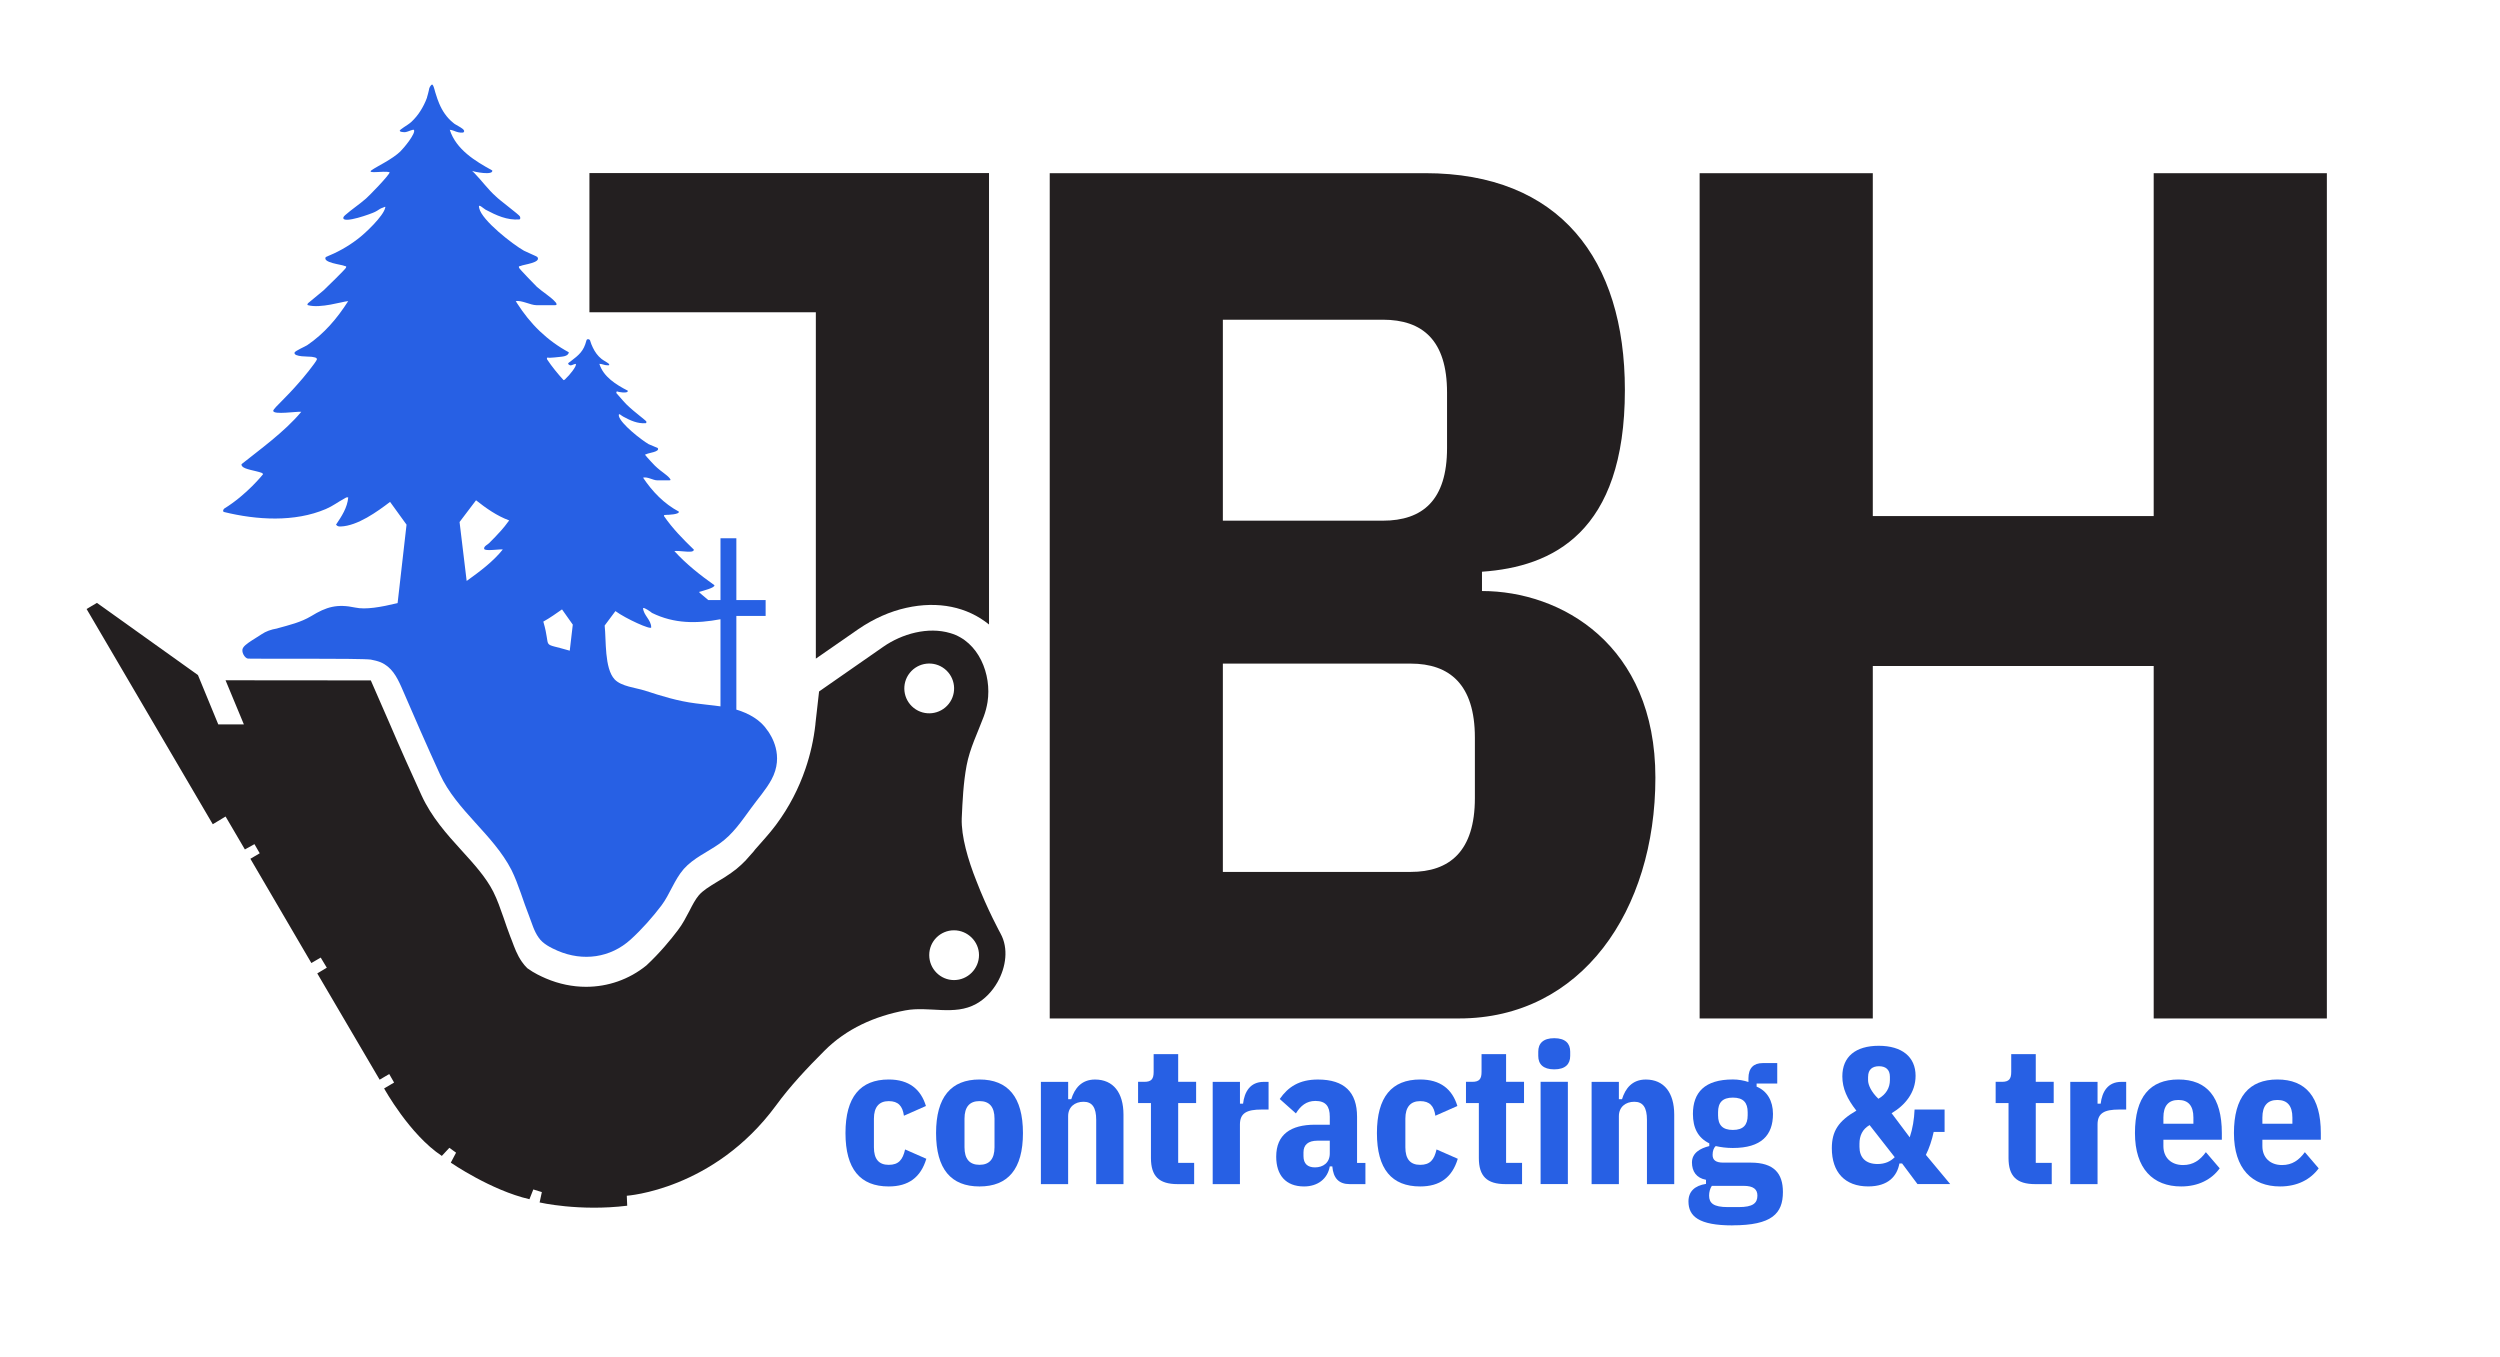 <svg viewBox="0 0 749.84 407.1" xmlns="http://www.w3.org/2000/svg" data-name="Layer 1" id="Layer_1">
  <defs>
    <style>
      .cls-1 {
        fill: #2760e4;
      }

      .cls-2 {
        fill: none;
      }

      .cls-3 {
        fill: #231f20;
      }
    </style>
  </defs>
  <rect height="407.1" width="749.84" class="cls-2"></rect>
  <g>
    <path d="M296.64,51.92v135.39c-6.52-5.3-15.24-7.13-24.81-5-4.94,1.1-9.75,3.23-14.39,6.4l-12.74,8.84v-103.88h-67.91v-41.76h119.85Z" class="cls-3"></path>
    <path d="M444.5,177.27v-5.79c21.09-1.46,42.86-11.64,42.86-54.5,0-39.26-19.57-65.04-59.92-65.04h-112.59v253.53h122.77c36.7,0,58.89-32.31,58.89-72.24s-28.35-55.96-52-55.96ZM366.78,95.89h47.98c11.95,0,19.26,6.22,19.26,21.82v16.7c0,15.61-7.32,21.76-19.26,21.76h-47.98v-60.29ZM442.37,239.39c0,15.97-7.62,22.13-19.26,22.13h-56.33v-62.48h56.33c11.64,0,19.26,6.22,19.26,22.19v18.17Z" class="cls-3"></path>
    <path d="M645.97,51.94v102.84h-84.25V51.94h-51.94v253.53h51.94v-105.71h84.25v105.71h51.94V51.94h-51.94Z" class="cls-3"></path>
    <path d="M300.1,280s-3.96-7.19-7.25-15.79c-2.5-6.27-4.57-13.35-4.39-18.77.24-5.31.49-10.67,1.46-15.85.98-5.18,3.3-9.75,5.12-14.63.55-1.46.92-2.93,1.16-4.39,1.28-8.29-2.62-18.17-11.15-20.67-6.71-2.01-14.51.19-20.12,4.09l-17.77,12.37-1.49,1.04-.98,8.66-.12,1.09v.12c-.51,4.55-1.51,9.02-2.99,13.33-2,5.88-4.89,11.46-8.61,16.5-.11.16-.23.31-.34.46-.95,1.26-1.95,2.48-3,3.67l-3.17,3.6c-.12.18-.24.36-.42.55l-2.38,2.68c-.06.12-.18.18-.24.24-.35.37-.72.73-1.1,1.08-.92.87-1.92,1.68-3.05,2.46-1.28.91-2.62,1.76-4.02,2.56-1.21.74-2.38,1.44-3.41,2.17-.85.6-1.6,1.23-2.2,1.91-1.04,1.22-1.95,2.93-2.87,4.76-.97,1.83-2.01,3.9-3.47,5.79-2.1,2.79-5.41,6.81-9.43,10.55-5.21,4.22-11.56,6.4-18.1,6.4-4.01,0-8.1-.83-12.03-2.51l-.09-.04c-1.29-.57-3.39-1.49-5.48-3.02-.59-.57-1.14-1.22-1.63-1.93-1.46-2.08-2.25-4.33-2.98-6.28l-.55-1.4c-.67-1.77-1.34-3.66-1.95-5.49-.98-2.81-1.89-5.43-3.11-7.86-2.2-4.33-5.73-8.23-9.51-12.38-4.45-4.88-9.02-10-12.01-16.52-3.23-7.07-6.4-14.14-9.45-21.28l-5.76-13.19-43.57-.04,5.5,13.24h-7.68l-6.1-14.81-30.3-21.64-3.1,1.83,37.85,64.56,3.84-2.32,5.79,9.88,2.87-1.59,1.58,2.74-2.8,1.65,18.29,31.27,2.8-1.64,1.83,3.04-2.86,1.71,18.71,31.88,2.87-1.7,1.46,2.56-2.99,1.76s7.62,13.84,17.31,20.24l2.26-2.43,2.01,1.46-1.58,2.99s12.01,8.29,23.59,10.97l1.16-2.93,2.56.79-.67,3.11s11.88,2.75,26.27.98l-.12-2.99s26.09-1.71,44.74-27.06c4.27-5.86,9.39-11.28,14.51-16.4,6.59-6.65,15.18-10.43,24.26-12.13,7.14-1.35,14.7,1.7,21.28-1.95,2.56-1.41,4.81-3.72,6.4-6.53,2.56-4.51,3.35-10.18.91-14.57ZM274.07,212.34c-3.23-2.56-3.78-7.26-1.22-10.49,2.57-3.23,7.26-3.78,10.49-1.22,3.23,2.56,3.78,7.26,1.22,10.49-2.56,3.23-7.26,3.78-10.49,1.22ZM286.14,293.96c-4.08,0-7.43-3.35-7.43-7.5s3.35-7.43,7.43-7.43,7.5,3.35,7.5,7.43-3.35,7.5-7.5,7.5ZM73.15,217.27" class="cls-3"></path>
    <g>
      <path d="M253.59,339.85c0-10.81,4.44-16.07,12.97-16.07,6.08,0,9.64,2.92,11.16,7.95l-6.6,2.92c-.41-2.92-1.69-4.38-4.56-4.38s-4.44,1.75-4.44,5.26v8.59c0,3.51,1.46,5.26,4.44,5.26s4.21-1.52,4.91-4.62l6.37,2.8c-1.69,5.61-5.38,8.3-11.28,8.3-8.53,0-12.97-5.2-12.97-16.01Z" class="cls-1"></path>
      <path d="M280.76,339.85c0-10.81,4.5-16.07,13.03-16.07s13.03,5.26,13.03,16.07-4.5,16.01-13.03,16.01-13.03-5.2-13.03-16.01ZM298.29,344.11v-8.59c0-3.51-1.52-5.26-4.5-5.26s-4.5,1.75-4.5,5.26v8.59c0,3.51,1.52,5.26,4.5,5.26s4.5-1.75,4.5-5.26Z" class="cls-1"></path>
      <path d="M312.2,355.16v-30.67h8.18v5.2h.93c.99-3.21,3.04-5.9,7.13-5.9,5.49,0,8.53,3.97,8.53,10.52v20.86h-8.18v-19.28c0-3.68-1.17-5.43-3.8-5.43s-4.62,1.58-4.62,4.32v20.39h-8.18Z" class="cls-1"></path>
      <path d="M353.21,355.16c-5.61,0-8-2.4-8-7.83v-16.48h-3.86v-6.37h1.87c2.16,0,2.8-.88,2.8-2.98v-5.32h7.36v8.3h5.38v6.37h-5.38v17.94h4.79v6.37h-4.97Z" class="cls-1"></path>
      <path d="M363.73,355.16v-30.67h8.18v6.54h.93c.41-3.51,2.1-6.54,6.19-6.54h1.46v8.3h-2.1c-4.44,0-6.49,1.05-6.49,4.5v17.88h-8.18Z" class="cls-1"></path>
      <path d="M404.81,355.16c-3.21,0-4.91-1.75-5.2-5.32h-.76c-.64,3.68-3.56,6.02-7.71,6.02-5.49,0-8.36-3.39-8.36-8.94,0-6.66,4.38-9.58,11.63-9.58h4.44v-2.4c0-3.15-1.23-4.73-4.32-4.73-2.69,0-4.44,1.46-5.84,3.74l-4.85-4.32c2.51-3.62,5.84-5.84,11.45-5.84,7.95,0,11.74,3.8,11.74,11.16v13.85h2.51v6.37h-4.73ZM398.85,345.93v-3.8h-3.68c-2.8,0-4.21,1.23-4.21,3.51v1.11c0,2.34,1.29,3.39,3.45,3.39,2.4,0,4.44-1.34,4.44-4.21Z" class="cls-1"></path>
      <path d="M412.99,339.85c0-10.81,4.44-16.07,12.97-16.07,6.08,0,9.64,2.92,11.16,7.95l-6.6,2.92c-.41-2.92-1.69-4.38-4.56-4.38s-4.44,1.75-4.44,5.26v8.59c0,3.51,1.46,5.26,4.44,5.26s4.21-1.52,4.91-4.62l6.37,2.8c-1.69,5.61-5.38,8.3-11.28,8.3-8.53,0-12.97-5.2-12.97-16.01Z" class="cls-1"></path>
      <path d="M451.56,355.16c-5.61,0-8-2.4-8-7.83v-16.48h-3.86v-6.37h1.87c2.16,0,2.8-.88,2.8-2.98v-5.32h7.36v8.3h5.38v6.37h-5.38v17.94h4.79v6.37h-4.97Z" class="cls-1"></path>
      <path d="M461.38,316.71v-1.29c0-2.45,1.46-4.03,4.79-4.03s4.79,1.58,4.79,4.03v1.29c0,2.45-1.46,4.03-4.79,4.03s-4.79-1.58-4.79-4.03ZM462.08,324.48h8.18v30.67h-8.18v-30.67Z" class="cls-1"></path>
      <path d="M477.38,355.16v-30.67h8.18v5.2h.94c.99-3.21,3.04-5.9,7.13-5.9,5.49,0,8.53,3.97,8.53,10.52v20.86h-8.18v-19.28c0-3.68-1.17-5.43-3.8-5.43s-4.62,1.58-4.62,4.32v20.39h-8.18Z" class="cls-1"></path>
      <path d="M519.63,367.54c-10.05,0-13.2-2.69-13.2-7.19,0-2.98,1.87-4.73,5.26-5.26v-1.23c-2.92-.53-4.21-2.57-4.21-5.2,0-2.86,2.51-4.26,5.2-4.91v-.82c-3.39-1.64-4.91-4.62-4.91-8.82,0-6.43,3.51-10.34,11.98-10.34,1.64,0,3.27.29,4.67.76v-1.11c0-3.1,1.58-4.56,4.26-4.56h4.38v6.13h-6.19v.93c3.15,1.29,4.91,4.26,4.91,8.18,0,6.37-3.45,10.22-12.04,10.22-1.93,0-3.62-.23-5.14-.58-.58.53-.93,1.46-.93,2.63,0,1.52.88,2.34,3.21,2.34h8.24c6.95,0,9.64,3.21,9.64,8.82,0,6.43-3.27,9.99-15.13,9.99ZM522.96,355.68h-9.52c-.53.76-.82,1.87-.82,2.92,0,2.28,1.34,3.45,5.61,3.45h3.27c4.26,0,5.61-1.17,5.61-3.45,0-1.87-1.17-2.92-4.15-2.92ZM524.19,334.53v-.94c0-2.86-1.29-4.38-4.44-4.38s-4.44,1.52-4.44,4.38v.94c0,2.86,1.29,4.38,4.44,4.38s4.44-1.52,4.44-4.38Z" class="cls-1"></path>
      <path d="M570.52,348.96h-.82c-.7,3.8-3.33,6.89-9.35,6.89-7.01,0-10.92-4.27-10.92-11.45,0-5.14,1.99-8.18,7.36-11.28-2.75-3.51-4.21-6.66-4.21-10.28,0-5.9,3.97-9.17,10.93-9.17s11.04,3.33,11.04,9c0,5.08-3.21,8.88-7.19,11.22l5.43,7.24c.88-2.57,1.34-5.49,1.46-8.35h9v6.72h-3.27c-.53,2.45-1.34,4.91-2.34,6.89l7.3,8.76h-9.82l-4.62-6.19ZM568.3,347.09l-7.54-9.64c-2.16,1.23-3.04,3.21-3.04,5.61v.93c0,3.16,1.81,5.14,5.43,5.14,2.22,0,3.86-.76,5.14-2.04ZM560.3,322.96v1.05c0,1.34.93,3.5,3.1,5.55,2.28-1.29,3.45-3.27,3.45-5.61v-.99c0-2.22-1.34-3.16-3.27-3.16s-3.27.93-3.27,3.16Z" class="cls-1"></path>
      <path d="M610.43,355.16c-5.61,0-8-2.4-8-7.83v-16.48h-3.86v-6.37h1.87c2.16,0,2.8-.88,2.8-2.98v-5.32h7.36v8.3h5.38v6.37h-5.38v17.94h4.79v6.37h-4.97Z" class="cls-1"></path>
      <path d="M620.95,355.16v-30.67h8.18v6.54h.94c.41-3.51,2.1-6.54,6.19-6.54h1.46v8.3h-2.1c-4.44,0-6.49,1.05-6.49,4.5v17.88h-8.18Z" class="cls-1"></path>
      <path d="M640.35,339.85c0-10.81,4.5-16.07,13.03-16.07s13.03,5.26,13.03,16.07v1.99h-17.53v1.93c0,3.39,2.28,5.67,5.9,5.67,3.04,0,5.08-1.46,6.84-3.86l4.15,4.85c-2.45,3.33-6.37,5.43-11.57,5.43-8.41,0-13.85-5.32-13.85-16.01ZM648.88,335.18v1.87h9v-1.87c0-3.51-1.52-5.26-4.5-5.26s-4.5,1.75-4.5,5.26Z" class="cls-1"></path>
      <path d="M670.04,339.85c0-10.81,4.5-16.07,13.03-16.07s13.03,5.26,13.03,16.07v1.99h-17.53v1.93c0,3.39,2.28,5.67,5.9,5.67,3.04,0,5.08-1.46,6.84-3.86l4.15,4.85c-2.45,3.33-6.37,5.43-11.57,5.43-8.41,0-13.85-5.32-13.85-16.01ZM678.57,335.18v1.87h9v-1.87c0-3.51-1.52-5.26-4.5-5.26s-4.5,1.75-4.5,5.26Z" class="cls-1"></path>
    </g>
    <path d="M230.25,219.18c-2.07-3.23-5.67-5.24-9.39-6.34v-28.1h8.78v-4.76h-8.78v-18.53h-4.76v18.53h-3.66l-2.68-2.26c0-.43.12-.18.37-.3.67-.24,4.33-1.1,4.15-1.89-4.27-3.05-8.41-6.28-12.01-10.24,1.71-.18,3.6.37,5.3.12.18-.12.55-.18.55-.55-3.23-3.11-6.4-6.34-8.96-10.06-.12-.49.24-.24.55-.37.67,0,4.15-.12,3.9-.98-4.45-2.38-7.92-5.97-10.73-10.18,1.22-.37,3.05.79,4.15.79h3.78c.61,0,.12-.49,0-.67-.73-.91-2.68-2.13-3.66-3.05-.49-.3-3.47-3.6-3.6-3.84-.12-.3.12-.18.37-.3.55-.37,4.15-.67,3.35-1.83-.12-.06-2.26-.98-2.74-1.16-2.19-1.28-8.35-6.1-8.9-8.41-.24-1.28.85,0,1.34.18,2.13,1.16,4.27,2.13,6.71,1.95.24,0,.24-.49.12-.61-.12-.18-4.15-3.35-4.82-4.02-1.59-1.34-2.8-2.99-4.15-4.45l.18-.49c.37.24,3.47.79,3.29-.18-3.47-1.77-7.32-4.15-8.53-8.05.91,0,1.46.43,2.38.43.18,0,.73.12.55-.3-.12-.37-1.77-1.16-2.26-1.59-1.16-.91-2.01-2.13-2.62-3.41-.31-.67-.61-1.34-.79-2.01-.06-.55-1.04-.79-1.16-.06-.79,3.11-2.19,4.27-4.76,6.22-.43.3-.91.55-.61.85.73.73,1.22,0,2.19-.12.49.55-2.13,3.66-2.8,4.21-.3.37-.55.61-.85.67-1.83-2.01-3.47-4.02-4.94-6.22-.24-.79.3-.49.79-.49.91-.06,1.89-.12,2.8-.24.85-.12,2.74-.12,2.93-1.4-3.17-1.71-6.1-3.84-8.72-6.34-2.62-2.5-4.88-5.36-6.83-8.41-.12-.18-.24-.37-.37-.61,1.77-.31,4.45,1.22,6.16,1.22h5.67c.79,0,.24-.79,0-.98-1.1-1.34-4.02-3.17-5.49-4.51-.67-.67-5.24-5.36-5.36-5.73-.18-.55.12-.43.49-.55.85-.43,6.28-.98,5-2.68-.12-.18-3.35-1.52-4.02-1.89-3.35-1.89-12.62-9.08-13.41-12.74-.49-1.71,1.22.06,1.89.43,3.23,1.71,6.46,3.23,10.18,2.93.37-.12.24-.67.12-.91-.12-.43-6.28-5-7.25-6.04-2.26-2.01-4.15-4.63-6.28-6.83l-.79-.79c.55.3,6.4,1.46,6.04-.12-5.12-2.8-10.85-6.28-12.74-12.19.67.06,1.28.31,1.89.55.79.3,2.07.43,2.26.18.67-.61-.85-1.4-1.46-1.77-.55-.37-1.22-.61-1.71-1.1-1.89-1.52-3.23-3.54-4.15-5.73-.37-.91-.73-1.83-.98-2.74-.18-.49-.3-.98-.43-1.46-.18-.49-.24-1.04-.61-1.46-.3-.18-.67.49-.79.67-.18.3-.24.67-.3,1.04-.18.67-.31,1.4-.55,2.07,0,.12,0,.18-.06.24-.49,1.34-1.16,2.68-1.95,3.9-.73,1.16-1.65,2.26-2.68,3.23-1.1,1.04-3.72,2.32-3.47,2.74.12.24.79.31.85.31.3.06.67.06.98,0,.43-.12.85-.24,1.28-.43.12,0,.91-.37,1.1-.24.79.91-3.11,5.61-4.02,6.46-2.44,2.38-6.83,4.39-8.6,5.61-1.77,1.28,3.66.12,5.36.67,0,.79-6.52,7.44-7.07,7.86-2.01,1.77-4.27,3.23-6.28,5-.24.18-.49.49-.55.79-.12,1.89,8.6-1.28,9.51-1.77.91-.43,1.59-1.1,2.38-1.28.79-.37.79-.3.67.06-.49,2.44-6.04,7.74-8.29,9.39-2.93,2.26-6.16,4.02-9.51,5.36-1.16,1.71,4.82,2.26,5.61,2.68.3.12.67,0,.43.55-.24.49-5.85,5.97-6.71,6.77-1.34,1.1-3.66,3.05-4.57,3.78-.24.18-.43.61-.12.67,3.78,1.04,10.3-1.1,12.07-1.22-3.35,5.24-7.19,9.75-12.31,13.23-.67.43-3.54,1.65-3.78,2.19-.37,1.4,4.45,1.16,5.12,1.28.43.12,1.65.12,1.59.79-.37.98-4.39,5.91-5.43,7.01-1.52,1.77-3.78,4.15-5.49,5.85-.55.55-2.19,2.13-2.19,2.56.06,1.28,7.13.12,8.41.3-4.94,5.97-12.86,11.64-17.8,15.61-.24.18-.12.43.06.67.61.98,4.02,1.34,5.85,2.01.31.12.37.24.43.43,0,0-4.82,6.1-11.64,10.3-.24.18-.61.91,0,1.04,9.69,2.38,21.09,3.11,30.48-.91,2.13-.91,3.66-2.13,5.49-3.11.43-.24.67-.49,1.22-.37-.24,3.05-2.01,5.73-3.66,8.17.43.55.85.55,1.4.55,5.06-.18,10.97-4.45,14.81-7.38l4.94,6.83-2.68,23.53c-5.06,1.22-9.57,2.01-12.68,1.34-5.49-1.16-8.66-.24-13.23,2.56-3.17,1.89-6.58,2.68-10.12,3.66-.06.06-.12.06-.18.06-1.77.3-3.29.85-4.57,1.71-1.34.91-2.68,1.65-3.96,2.56-.55.43-1.28.91-1.65,1.58-.61,1.1.53,3.06,1.51,3.18.79.12,33.91-.14,36.84.29.98.18,2.01.43,2.93.79,3.29,1.4,4.82,4.27,6.22,7.38,3.78,8.78,7.62,17.56,11.58,26.21,5,10.91,15.97,18.04,21.46,28.71,2.19,4.45,3.47,9.27,5.3,13.84.85,2.19,1.46,4.51,2.86,6.46,1.28,1.89,3.66,3.05,5.73,3.96,7.56,3.23,15.79,2.13,21.88-3.41,3.29-2.99,6.52-6.64,9.21-10.18,2.56-3.41,3.84-7.68,6.71-10.97,2.93-3.29,7.13-5.06,10.67-7.56,4.08-2.86,6.64-6.77,9.51-10.67,2.01-2.8,4.41-5.45,6.1-8.53,3.98-7.3-.18-13.35-1.1-14.69ZM150.82,164.8c-2.99,3.72-6.95,6.64-10.85,9.45l-2.13-17.68,4.94-6.52c2.99,2.38,6.28,4.69,9.94,6.04-.85,1.16-1.89,2.5-2.32,2.93-1.1,1.22-2.56,2.8-3.72,3.9-.3.37-1.65.91-1.46,1.71.24.79,4.76,0,5.61.18ZM170.88,195.16c-9.08-2.68-5.36,0-7.92-8.72,2.01-1.1,4.02-2.56,5.61-3.66l3.23,4.57-.91,7.8ZM216.11,211.87c-2.5-.37-5-.55-7.5-.91-5.3-.67-10.18-2.19-15.24-3.84-2.68-.85-7.01-1.22-9.02-3.35-3.11-3.35-2.5-11.77-2.99-16.15l3.23-4.33c3.17,2.32,10.73,5.73,10.73,4.88,0-2.26-2.32-3.6-2.44-5.79.37-.24,2.26,1.1,2.68,1.46,6.71,3.29,13.47,3.23,20.54,1.89v26.15Z" class="cls-1"></path>
  </g>
</svg>